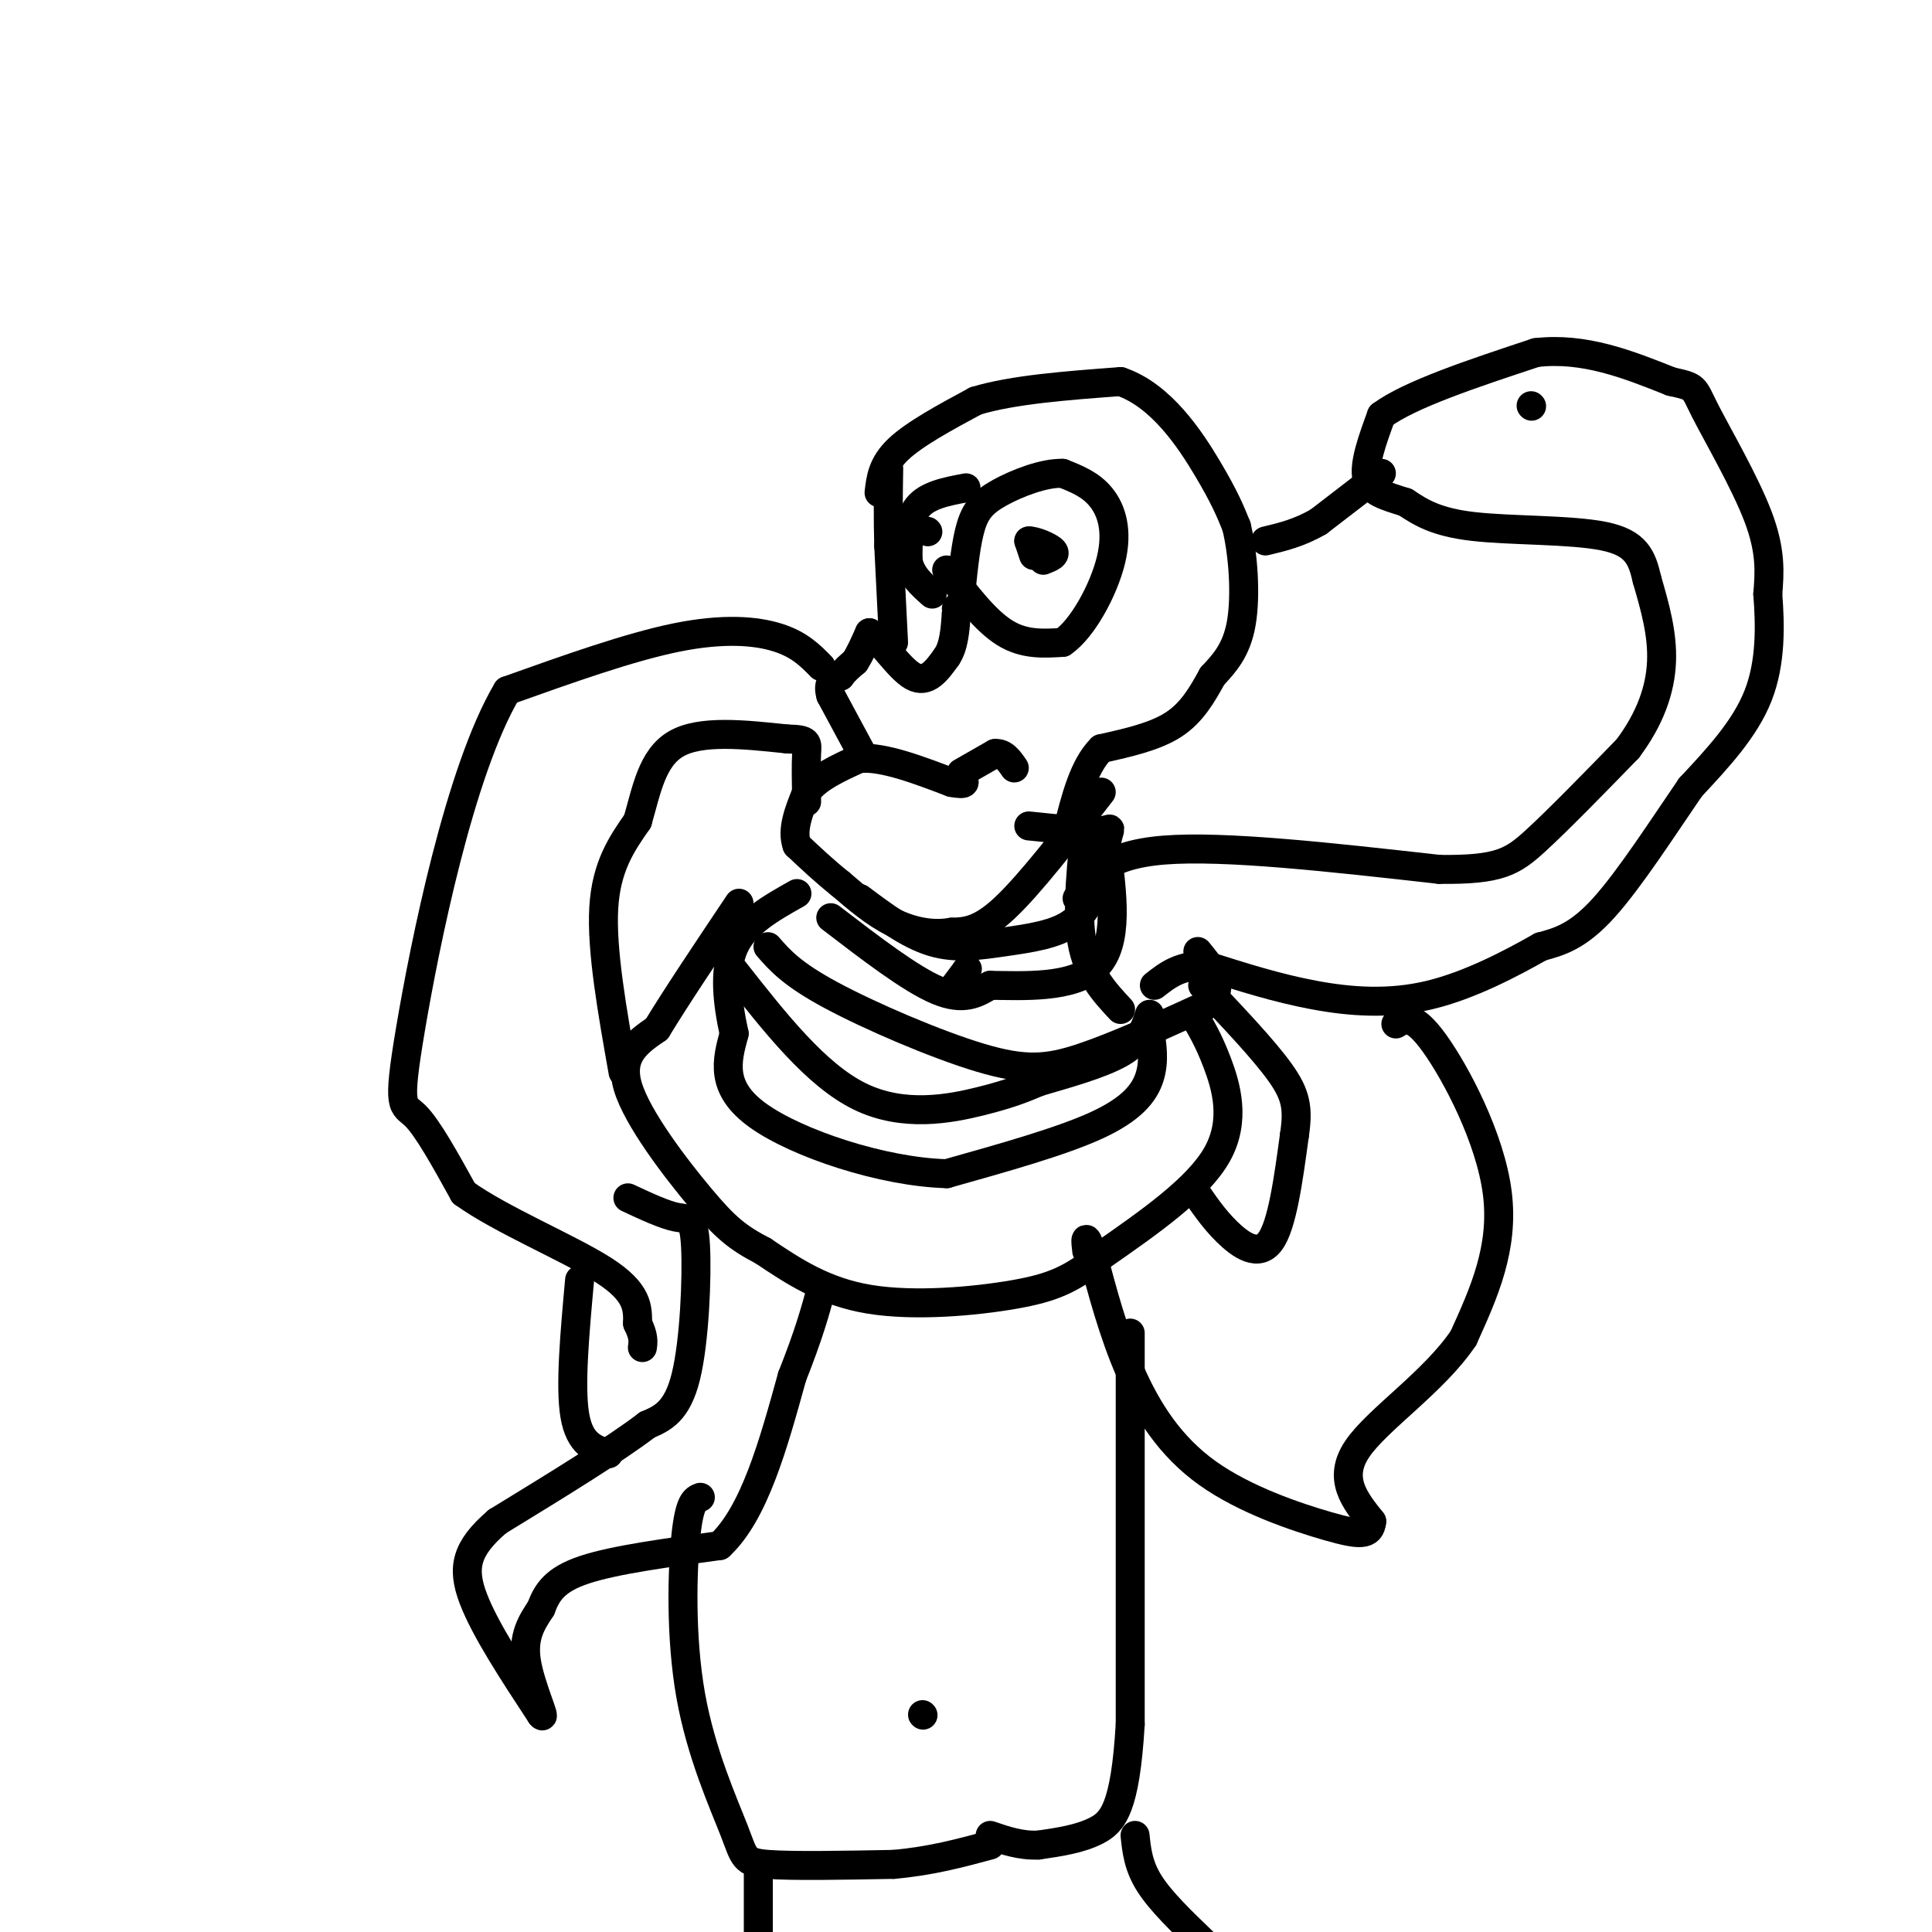 <svg viewBox='0 0 400 400' version='1.1' xmlns='http://www.w3.org/2000/svg' xmlns:xlink='http://www.w3.org/1999/xlink'><g fill='none' stroke='#000000' stroke-width='6' stroke-linecap='round' stroke-linejoin='round'><path d='M223,186c2.750,-4.500 5.500,-9.000 18,-10c12.500,-1.000 34.750,1.500 57,4'/><path d='M298,180c12.467,0.133 15.133,-1.533 20,-6c4.867,-4.467 11.933,-11.733 19,-19'/><path d='M337,155c4.644,-6.200 6.756,-12.200 7,-18c0.244,-5.800 -1.378,-11.400 -3,-17'/><path d='M341,120c-1.060,-4.607 -2.208,-7.625 -9,-9c-6.792,-1.375 -19.226,-1.107 -27,-2c-7.774,-0.893 -10.887,-2.946 -14,-5'/><path d='M291,104c-4.089,-1.311 -7.311,-2.089 -8,-5c-0.689,-2.911 1.156,-7.956 3,-13'/><path d='M286,86c5.833,-4.333 18.917,-8.667 32,-13'/><path d='M318,73c10.000,-1.167 19.000,2.417 28,6'/><path d='M346,79c5.286,1.167 4.500,1.083 7,6c2.500,4.917 8.286,14.833 11,22c2.714,7.167 2.357,11.583 2,16'/><path d='M366,123c0.489,6.311 0.711,14.089 -2,21c-2.711,6.911 -8.356,12.956 -14,19'/><path d='M350,163c-5.600,8.156 -12.600,19.044 -18,25c-5.400,5.956 -9.200,6.978 -13,8'/><path d='M319,196c-6.048,3.429 -14.667,8.000 -23,10c-8.333,2.000 -16.381,1.429 -24,0c-7.619,-1.429 -14.810,-3.714 -22,-6'/><path d='M250,200c-5.500,-0.333 -8.250,1.833 -11,4'/><path d='M232,209c-3.417,-3.667 -6.833,-7.333 -8,-14c-1.167,-6.667 -0.083,-16.333 1,-26'/><path d='M225,169c0.167,-4.333 0.083,-2.167 0,0'/><path d='M197,205c0.000,0.000 3.000,-4.000 3,-4'/><path d='M200,201c0.500,-0.667 0.250,-0.333 0,0'/><path d='M228,164c-7.417,9.583 -14.833,19.167 -20,24c-5.167,4.833 -8.083,4.917 -11,5'/><path d='M197,193c-3.889,0.689 -8.111,-0.089 -12,-2c-3.889,-1.911 -7.444,-4.956 -11,-8'/><path d='M174,183c-3.333,-2.667 -6.167,-5.333 -9,-8'/><path d='M165,175c-1.167,-3.167 0.417,-7.083 2,-11'/><path d='M167,164c2.167,-3.000 6.583,-5.000 11,-7'/><path d='M178,157c5.000,-0.333 12.000,2.333 19,5'/><path d='M197,162c3.500,0.667 2.750,-0.167 2,-1'/><path d='M199,160c0.000,0.000 7.000,-4.000 7,-4'/><path d='M206,156c1.833,-0.167 2.917,1.417 4,3'/><path d='M179,157c0.000,0.000 -7.000,-13.000 -7,-13'/><path d='M172,144c-0.833,-2.833 0.583,-3.417 2,-4'/><path d='M174,140c0.833,-1.167 1.917,-2.083 3,-3'/><path d='M177,137c1.000,-1.500 2.000,-3.750 3,-6'/><path d='M180,131c2.156,1.244 6.044,7.356 9,9c2.956,1.644 4.978,-1.178 7,-4'/><path d='M196,136c1.500,-2.167 1.750,-5.583 2,-9'/><path d='M198,127c0.333,-1.667 0.167,-1.333 0,-1'/><path d='M196,118c4.000,5.250 8.000,10.500 12,13c4.000,2.500 8.000,2.250 12,2'/><path d='M220,133c4.143,-2.821 8.500,-10.875 10,-17c1.500,-6.125 0.143,-10.321 -2,-13c-2.143,-2.679 -5.071,-3.839 -8,-5'/><path d='M220,98c-3.845,-0.131 -9.458,2.042 -13,4c-3.542,1.958 -5.012,3.702 -6,7c-0.988,3.298 -1.494,8.149 -2,13'/><path d='M214,115c0.000,0.000 -1.000,-3.000 -1,-3'/><path d='M213,112c1.044,-0.111 4.156,1.111 5,2c0.844,0.889 -0.578,1.444 -2,2'/><path d='M185,133c0.000,0.000 -1.000,-20.000 -1,-20'/><path d='M184,113c-0.167,-6.000 -0.083,-11.000 0,-16'/><path d='M200,101c-4.000,0.750 -8.000,1.500 -10,4c-2.000,2.500 -2.000,6.750 -2,11'/><path d='M188,116c0.500,3.000 2.750,5.000 5,7'/><path d='M192,110c0.000,0.000 0.100,0.100 0.1,0.1'/><path d='M182,102c0.333,-2.917 0.667,-5.833 4,-9c3.333,-3.167 9.667,-6.583 16,-10'/><path d='M202,83c7.667,-2.333 18.833,-3.167 30,-4'/><path d='M232,79c8.400,2.844 14.400,11.956 18,18c3.600,6.044 4.800,9.022 6,12'/><path d='M256,109c1.422,5.822 1.978,14.378 1,20c-0.978,5.622 -3.489,8.311 -6,11'/><path d='M251,140c-2.044,3.711 -4.156,7.489 -8,10c-3.844,2.511 -9.422,3.756 -15,5'/><path d='M228,155c-3.667,3.667 -5.333,10.333 -7,17'/><path d='M238,213c0.533,3.333 1.067,6.667 0,10c-1.067,3.333 -3.733,6.667 -11,10c-7.267,3.333 -19.133,6.667 -31,10'/><path d='M196,243c-13.267,-0.356 -30.933,-6.244 -39,-12c-8.067,-5.756 -6.533,-11.378 -5,-17'/><path d='M152,214c-1.356,-6.156 -2.244,-13.044 0,-18c2.244,-4.956 7.622,-7.978 13,-11'/><path d='M172,190c8.250,6.333 16.500,12.667 22,15c5.500,2.333 8.250,0.667 11,-1'/><path d='M205,204c6.511,0.067 17.289,0.733 22,-4c4.711,-4.733 3.356,-14.867 2,-25'/><path d='M229,175c0.756,-4.511 1.644,-3.289 -1,-3c-2.644,0.289 -8.822,-0.356 -15,-1'/><path d='M247,210c1.578,2.578 3.156,5.156 5,10c1.844,4.844 3.956,11.956 0,19c-3.956,7.044 -13.978,14.022 -24,21'/><path d='M228,260c-6.262,4.881 -9.917,6.583 -18,8c-8.083,1.417 -20.595,2.548 -30,1c-9.405,-1.548 -15.702,-5.774 -22,-10'/><path d='M158,259c-5.381,-2.810 -7.833,-4.833 -13,-11c-5.167,-6.167 -13.048,-16.476 -15,-23c-1.952,-6.524 2.024,-9.262 6,-12'/><path d='M136,213c3.833,-6.333 10.417,-16.167 17,-26'/><path d='M130,248c3.762,1.756 7.524,3.512 10,4c2.476,0.488 3.667,-0.292 4,6c0.333,6.292 -0.190,19.655 -2,27c-1.810,7.345 -4.905,8.673 -8,10'/><path d='M134,295c-6.500,5.000 -18.750,12.500 -31,20'/><path d='M103,315c-6.556,5.600 -7.444,9.600 -5,16c2.444,6.400 8.222,15.200 14,24'/><path d='M112,355c1.378,1.778 -2.178,-5.778 -3,-11c-0.822,-5.222 1.089,-8.111 3,-11'/><path d='M112,333c1.222,-3.267 2.778,-5.933 9,-8c6.222,-2.067 17.111,-3.533 28,-5'/><path d='M149,320c7.167,-6.667 11.083,-20.833 15,-35'/><path d='M164,285c3.500,-8.833 4.750,-13.417 6,-18'/><path d='M129,222c-2.250,-12.667 -4.500,-25.333 -4,-34c0.500,-8.667 3.750,-13.333 7,-18'/><path d='M132,170c1.844,-6.311 2.956,-13.089 8,-16c5.044,-2.911 14.022,-1.956 23,-1'/><path d='M163,153c4.467,0.067 4.133,0.733 4,3c-0.133,2.267 -0.067,6.133 0,10'/><path d='M170,138c-2.244,-2.289 -4.489,-4.578 -9,-6c-4.511,-1.422 -11.289,-1.978 -21,0c-9.711,1.978 -22.356,6.489 -35,11'/><path d='M105,143c-9.881,16.655 -17.083,52.792 -20,70c-2.917,17.208 -1.548,15.488 1,18c2.548,2.512 6.274,9.256 10,16'/><path d='M96,247c7.689,5.556 21.911,11.444 29,16c7.089,4.556 7.044,7.778 7,11'/><path d='M132,274c1.333,2.667 1.167,3.833 1,5'/><path d='M120,265c-1.000,11.000 -2.000,22.000 -1,28c1.000,6.000 4.000,7.000 7,8'/><path d='M247,246c2.067,3.089 4.133,6.178 7,9c2.867,2.822 6.533,5.378 9,2c2.467,-3.378 3.733,-12.689 5,-22'/><path d='M268,235c0.822,-5.511 0.378,-8.289 -3,-13c-3.378,-4.711 -9.689,-11.356 -16,-18'/><path d='M289,212c1.778,-1.089 3.556,-2.178 8,4c4.444,6.178 11.556,19.622 13,31c1.444,11.378 -2.778,20.689 -7,30'/><path d='M303,277c-6.111,9.111 -17.889,16.889 -22,23c-4.111,6.111 -0.556,10.556 3,15'/><path d='M284,315c-0.289,2.959 -2.510,2.855 -9,1c-6.490,-1.855 -17.247,-5.461 -25,-11c-7.753,-5.539 -12.501,-13.011 -16,-21c-3.499,-7.989 -5.750,-16.494 -8,-25'/><path d='M226,259c-1.500,-4.167 -1.250,-2.083 -1,0'/><path d='M234,276c0.000,0.000 0.000,81.000 0,81'/><path d='M234,357c-1.022,17.356 -3.578,20.244 -7,22c-3.422,1.756 -7.711,2.378 -12,3'/><path d='M215,382c-3.667,0.167 -6.833,-0.917 -10,-2'/><path d='M145,310c-1.123,0.437 -2.246,0.874 -3,8c-0.754,7.126 -1.140,20.941 1,33c2.140,12.059 6.807,22.362 9,28c2.193,5.638 1.912,6.611 7,7c5.088,0.389 15.544,0.195 26,0'/><path d='M185,386c7.667,-0.667 13.833,-2.333 20,-4'/><path d='M235,380c0.333,3.167 0.667,6.333 3,10c2.333,3.667 6.667,7.833 11,12'/><path d='M157,388c0.000,0.000 0.000,15.000 0,15'/><path d='M191,355c0.000,0.000 0.100,0.100 0.1,0.1'/><path d='M286,98c0.000,0.000 -13.000,10.000 -13,10'/><path d='M273,108c-4.000,2.333 -7.500,3.167 -11,4'/><path d='M317,84c0.000,0.000 0.100,0.100 0.1,0.1'/><path d='M159,196c2.458,2.821 4.917,5.643 13,10c8.083,4.357 21.792,10.250 31,13c9.208,2.750 13.917,2.357 21,0c7.083,-2.357 16.542,-6.679 26,-11'/><path d='M250,208c4.000,-3.667 1.000,-7.333 -2,-11'/><path d='M178,186c5.024,3.750 10.048,7.500 15,9c4.952,1.500 9.833,0.750 15,0c5.167,-0.750 10.619,-1.500 14,-4c3.381,-2.500 4.690,-6.750 6,-11'/><path d='M228,180c0.833,-2.167 -0.083,-2.083 -1,-2'/><path d='M152,201c8.467,10.778 16.933,21.556 26,26c9.067,4.444 18.733,2.556 25,1c6.267,-1.556 9.133,-2.778 12,-4'/><path d='M215,224c5.378,-1.600 12.822,-3.600 17,-6c4.178,-2.400 5.089,-5.200 6,-8'/></g>
</svg>